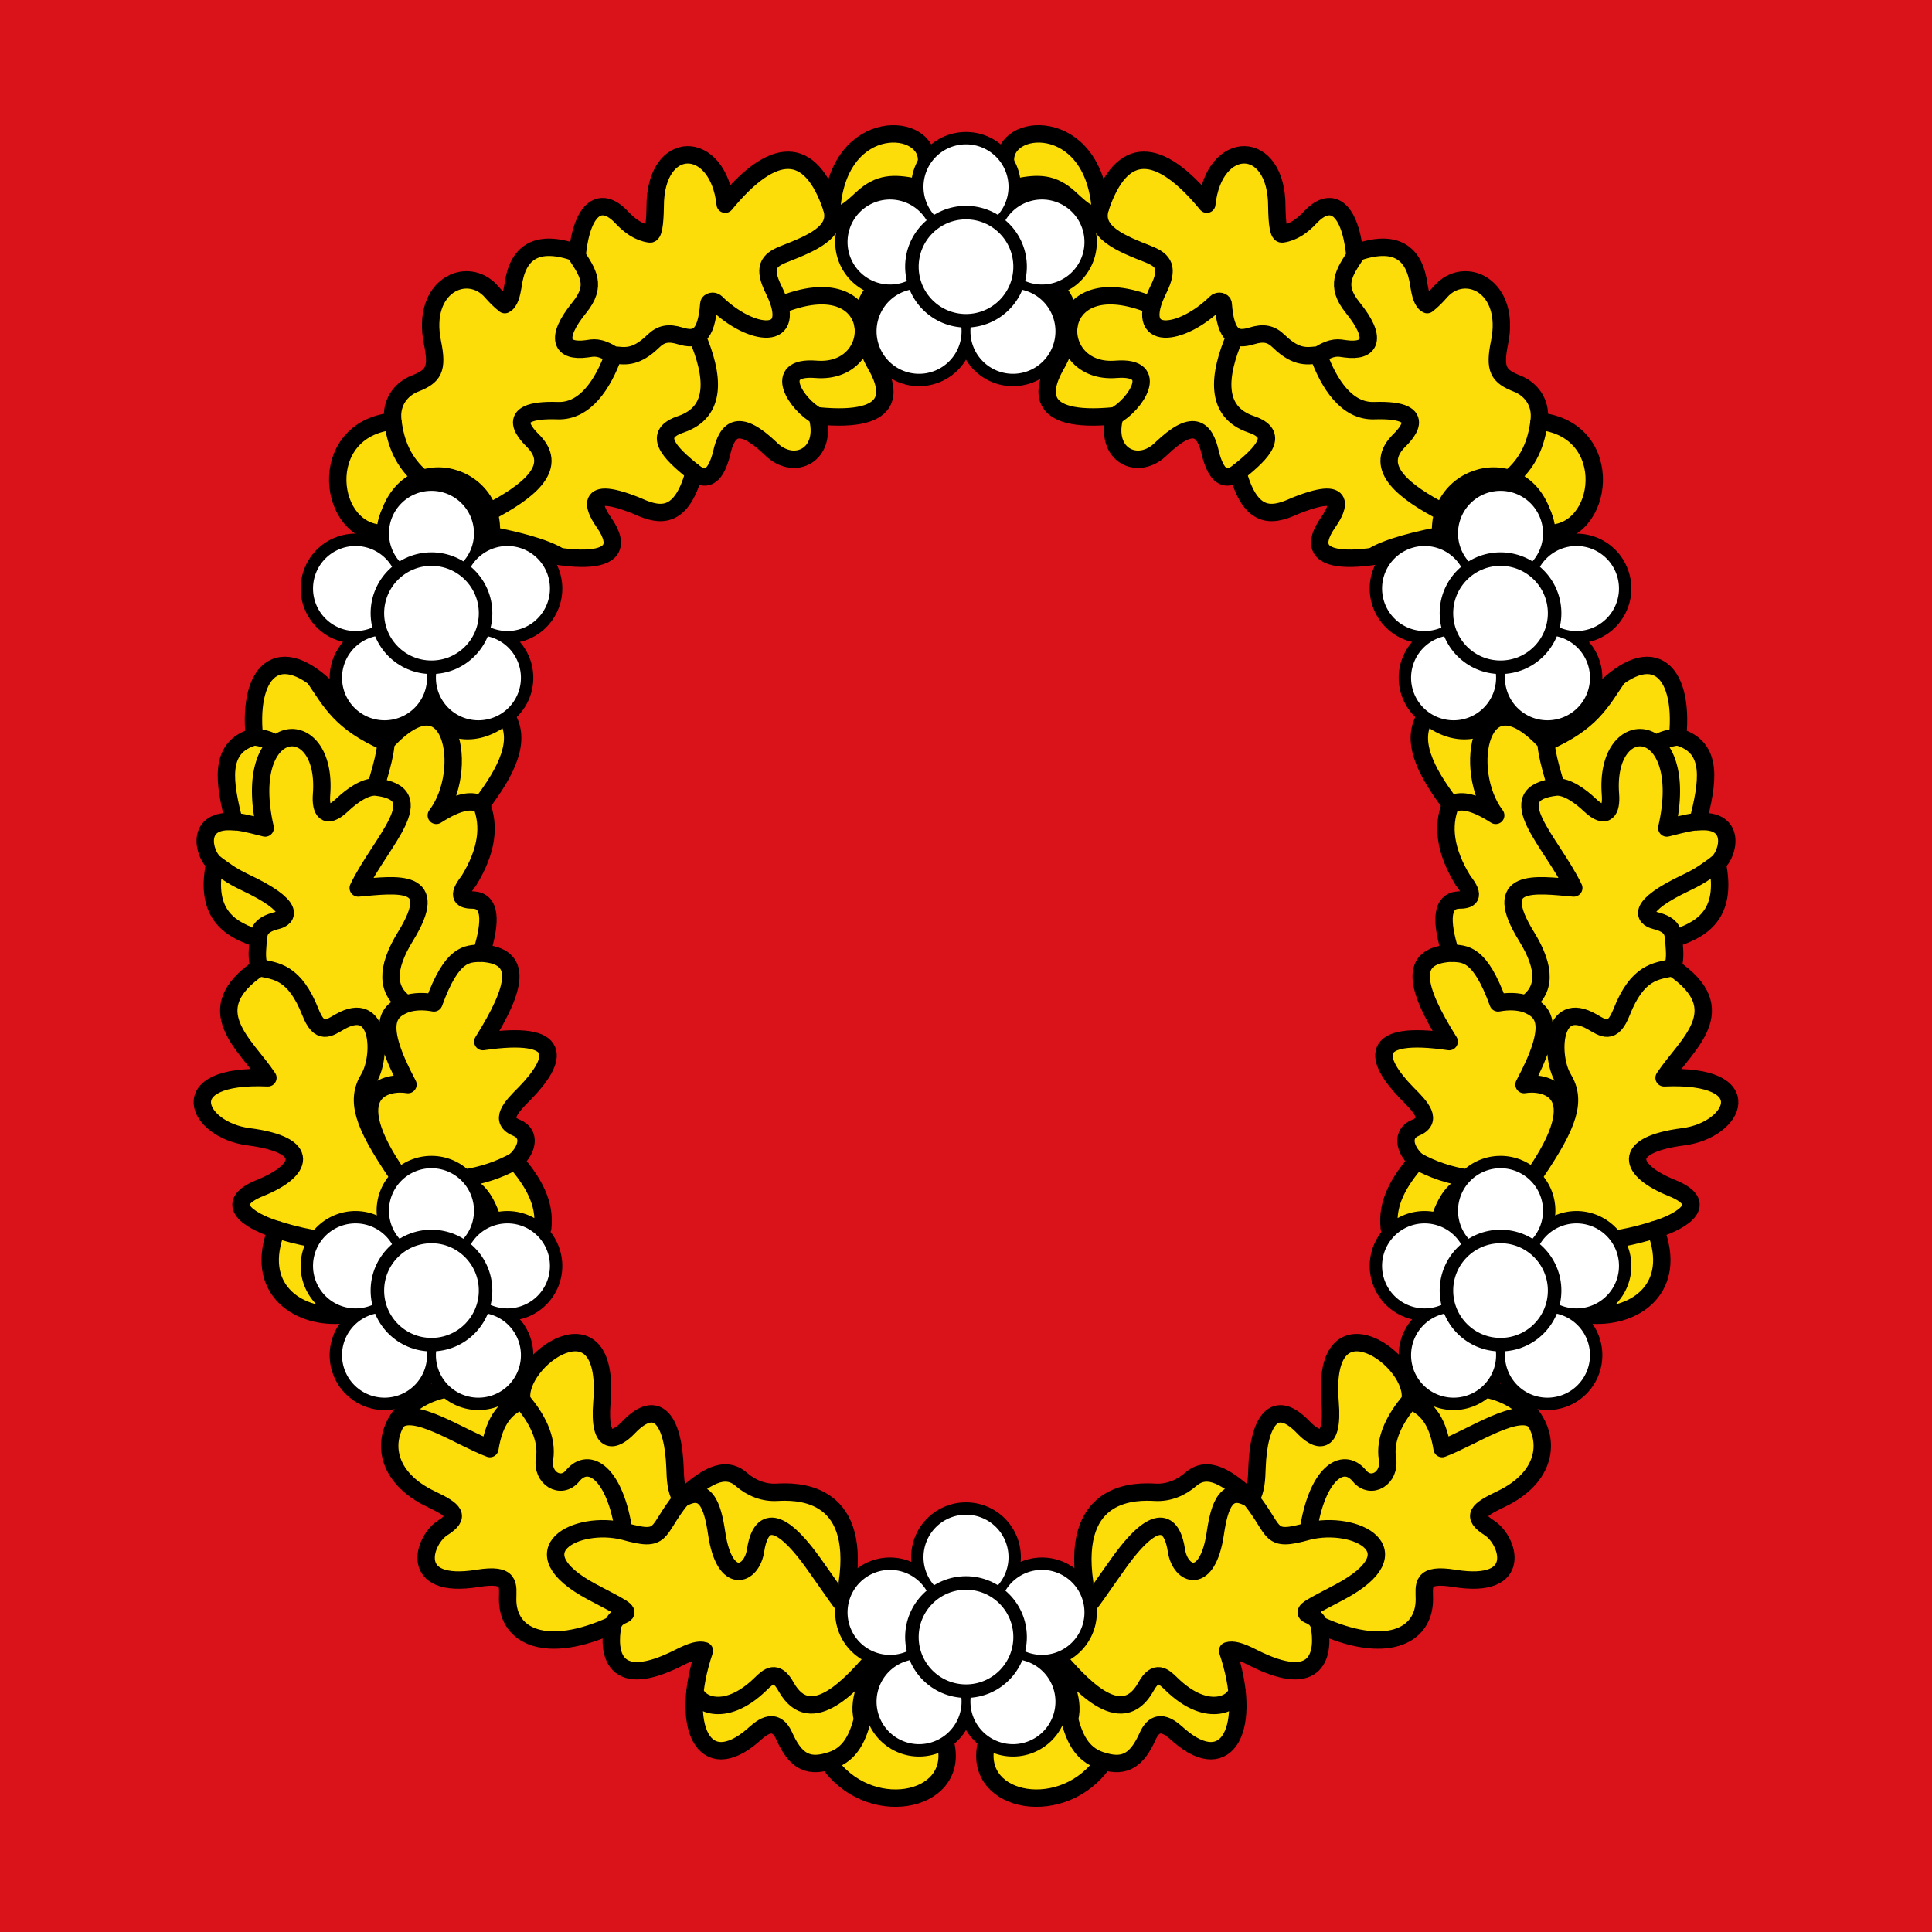 <?xml version="1.0" encoding="UTF-8" standalone="no"?>
<svg
   inkscape:version="1.1.1 (3bf5ae0d25, 2021-09-20)"
   sodipodi:docname="Flag Schönengrund.svg"
   id="svg2130"
   version="1.1"
   viewBox="0 0 500 500"
   height="500"
   width="500"
   xmlns:inkscape="http://www.inkscape.org/namespaces/inkscape"
   xmlns:sodipodi="http://sodipodi.sourceforge.net/DTD/sodipodi-0.dtd"
   xmlns:xlink="http://www.w3.org/1999/xlink"
   xmlns="http://www.w3.org/2000/svg"
   xmlns:svg="http://www.w3.org/2000/svg">
  <defs
     id="defs2124" />
  <sodipodi:namedview
     inkscape:pagecheckerboard="false"
     fit-margin-bottom="0"
     fit-margin-right="0"
     fit-margin-left="0"
     fit-margin-top="0"
     lock-margins="true"
     units="px"
     inkscape:snap-smooth-nodes="true"
     inkscape:snap-object-midpoints="true"
     inkscape:window-maximized="1"
     inkscape:window-y="-11"
     inkscape:window-x="-11"
     inkscape:window-height="1506"
     inkscape:window-width="2560"
     showgrid="false"
     inkscape:document-rotation="0"
     inkscape:current-layer="layer1"
     inkscape:document-units="px"
     inkscape:cy="250"
     inkscape:cx="249.66667"
     inkscape:zoom="1.5"
     inkscape:pageshadow="2"
     inkscape:pageopacity="0"
     borderopacity="1.0"
     bordercolor="#666666"
     pagecolor="#333333"
     id="base"
     showguides="true"
     inkscape:guide-bbox="true"
     inkscape:snap-intersection-paths="true"
     inkscape:object-paths="true"
     inkscape:snap-grids="false"
     inkscape:snap-global="false"
     inkscape:lockguides="false"
     guidecolor="#00ffff"
     guideopacity="0.498"
     inkscape:snap-to-guides="true"
     inkscape:object-nodes="true" />
  <g
     id="layer1"
     inkscape:groupmode="layer"
     inkscape:label="schoenengrund"
     transform="translate(-29.333,-26)">
    <g
       id="g44214"
       inkscape:label="flag">
      <rect
         style="opacity:1;fill:#da121a;fill-opacity:1;stroke:none;stroke-width:4.5;stroke-linecap:butt;stroke-linejoin:miter;stroke-miterlimit:4;stroke-dasharray:none"
         id="rect39980"
         width="500"
         height="500"
         x="29.333"
         y="26"
         inkscape:label="flag-0" />
      <g
         id="g44188"
         inkscape:label="wreath"
         transform="translate(-6.333,-4.813)">
        <g
           id="g39762"
           inkscape:label="leaves">
          <g
             id="g38785"
             inkscape:label="leaves-l">
            <g
               id="g19114"
               inkscape:label="leaves1-l">
              <path
                 style="opacity:1;fill:#fcdd09;fill-opacity:1;stroke:#000000;stroke-width:4.5;stroke-linecap:butt;stroke-linejoin:round;stroke-miterlimit:4;stroke-dasharray:none"
                 d="m 320.408,84.676 c -1.924,-24.331 -25.595,-22.295 -24.505,-11.773 0.061,14.811 6.548,24.268 13.559,33.288 4.259,4.584 3.368,12.113 -0.181,18.565 -3.564,5.983 -6.969,15.858 14.928,13.66 -2.949,10.179 5.994,14.546 12.021,8.485 7.927,-7.555 11.204,-5.719 12.728,1.414 1.379,5.287 3.574,7.49 7.071,4.773 3.643,13.435 10.038,10.773 15.203,8.485 14.89,-5.873 9.611,2.349 8.22,4.331 -9.351,13.321 12.539,10.197 29.203,4.464 -2.599,-18.136 24.451,-24.603 27.346,-1.531 14.984,0.615 18.365,-26.94 -2.013,-29.008 0.683,-5.192 -2.495,-8.486 -5.657,-9.723 -4.894,-1.915 -6.007,-3.688 -4.596,-10.607 3.044,-14.748 -8.996,-20.224 -15.203,-13.258 -1.07,1.235 -2.201,2.408 -3.505,3.408 -1.309,-0.632 -1.771,-2.744 -2.152,-4.999 -1.104,-8.319 -5.879,-12.234 -16.617,-8.309 -1.388,-12.166 -6.276,-14.78 -11.402,-9.369 -2.122,2.288 -4.471,3.973 -7.299,4.381 -1.012,0.294 -1.38,-2.627 -1.452,-7.032 0.051,-17.877 -16.283,-17.741 -18.118,-0.666 -12.375,-15.033 -22.031,-15.614 -27.579,1.019 z"
                 id="path3113"
                 sodipodi:nodetypes="cccccccccscccscccccccccc"
                 inkscape:label="leaves1-f" />
              <path
                 id="path17113"
                 style="opacity:1;fill:none;stroke:#000000;stroke-width:4.5;stroke-linecap:butt;stroke-linejoin:round;stroke-miterlimit:4;stroke-dasharray:none"
                 d="m 376.888,122.683 c 3.813,-2.346 5.204,-1.831 6.983,-1.591 6.527,0.879 8.36,-2.668 1.856,-10.695 -4.626,-5.709 -2.251,-9.002 0.972,-13.877 m -31.418,21.3 c -4.317,10.067 -5.375,19.576 4.194,22.806 7.403,2.499 3.335,7.108 -3.447,12.463 m -22.149,-43.235 c -26.711,-11.011 -27.37,17.984 -9.405,16.542 11.872,-0.953 4.885,9.309 -0.265,12.021 m 84.853,24.926 c -9.562,-5.033 -18.161,-11.277 -11.579,-18.208 1.102,-1.16 9.373,-8.574 -6.187,-8.043 -7.075,0.241 -11.68,-6.869 -14.407,-14.407 -2.498,0.115 -5.42,1.179 -10.253,-3.536 -2.059,-2.008 -4.005,-2.325 -6.983,-1.414 -4.244,1.298 -6.788,0.283 -7.425,-8.309 -0.043,-0.578 -1.206,-0.954 -1.861,-0.306 -8.917,8.817 -21.797,10.532 -14.933,-3.317 2.791,-5.631 1.494,-7.59 -2.563,-9.192 -7.01,-2.768 -14.386,-5.62 -12.463,-11.932 -1.563,3.193 -4.246,0.855 -7.885,-2.535 -4.403,-4.101 -8.219,-3.984 -13.457,-2.975 m 134.92,60.664 c -0.684,5.442 -2.528,10.578 -7.667,14.848 -5.451,-1.532 -14.68,2.657 -17.259,8.664 0.155,2.109 0.294,4.069 1.385,5.708 -7.264,1.194 -15.834,3.379 -19.593,5.779"
                 inkscape:label="leaves1-c"
                 sodipodi:nodetypes="cssccsccsccsscsssssscscccccc" />
            </g>
            <g
               id="g38606"
               inkscape:label="leaves2-l"
               transform="matrix(-1,0,0,1,571.333,0)">
              <path
                 style="opacity:1;fill:#fcdd09;fill-opacity:1;stroke:#000000;stroke-width:4.5;stroke-linecap:butt;stroke-linejoin:round;stroke-miterlimit:4;stroke-dasharray:none"
                 d="m 176.124,348.617 c 0.762,-6.582 -2.597,-12.106 -7.124,-17.367 3.4,-3.157 3.89,-7.01 0.5,-8.5 -4.9,-1.929 -1.584,-5.439 2,-9 8.545,-8.777 10.419,-16.497 -10.875,-13.375 8.837,-14.092 10.571,-22.235 -0.375,-22.875 2.712,-8.605 2.286,-13.476 -2,-13.75 -2.864,0.008 -4.654,-0.719 -1.25,-5 4.798,-7.822 5.446,-14.26 3.25,-19.75 6.563,-8.637 10.644,-16.747 6.284,-23.068 -9.42,7.725 -17.513,2.603 -20.507,-1.833 -10.846,8.415 -11.632,8.738 -23.041,-2.32 -14.355,-16.237 -23.309,-8.109 -21.486,9.721 -9.648,2.637 -7.684,12.179 -5.25,22 -10.097,-0.941 -7.999,8.248 -5,10.75 -2.89,13.801 4.681,17.338 11.25,19.5 -0.131,2.705 -0.573,4.63 0.25,7.5 -16.1,10.895 -3.483,19.806 2.25,28.5 -25.149,-1.088 -18.445,13.514 -5,15.25 16.594,2.143 14.018,8.815 3,13.25 -11.363,4.574 -0.286,9.44 4.25,10.75 -5.928,15.116 5.078,22.792 16.287,22.171 16.354,-24.142 32.516,-47.286 39.743,-24.157 z"
                 id="path38602"
                 sodipodi:nodetypes="ccccccccccccccccccsscccc"
                 inkscape:label="leaves2-f" />
              <path
                 id="path38604"
                 style="opacity:1;fill:#fcdd09;fill-opacity:1;stroke:#000000;stroke-width:4.5;stroke-linecap:butt;stroke-linejoin:round;stroke-miterlimit:4;stroke-dasharray:none"
                 d="m 160.25,239 c -2.281,-1.139 -5.413,-1.176 -11.669,2.831 8.89,-11.653 4.078,-37.647 -13.013,-18.893 -11.793,-5.165 -14.259,-10.479 -18.59,-16.82 M 101.5,221.5 c 2.897,0.428 4.782,1.08 5.557,1.979 M 96.25,243.5 c 0.851,-0.077 2.971,0.269 8.048,1.601 -6.539,-28.664 16.295,-30.291 14.584,-8.662 -0.312,3.95 0.975,6.851 5.392,2.652 2.386,-2.269 5.832,-4.744 8.601,-4.59 M 102.5,273.75 c 0.249,-1.27 -0.009,-3.531 4.803,-4.696 2.944,-0.713 5.024,-3.661 -8.22,-9.899 -3.754,-1.768 -5.564,-3.27 -7.833,-4.905 m 49.5,36.375 c 2.165,-0.688 4.576,-0.76 7.212,-0.269 C 152.678,277.392 156.452,277.615 160.25,277.5 m -57.5,3.75 c 4.417,0.885 9.153,1.104 13.25,11.5 2.399,6.088 4.738,4.153 7.625,2.5 10.622,-6.083 10.837,9.121 7.5,14.625 -3.471,5.726 -1.616,11.658 7.065,24.468 m 0.809,1.169 c -16.128,-22.933 -2.659,-24.896 2.251,-24.012 -8.509,-15.926 -5.113,-19.054 -0.5,-20.875 -4.957,-3.455 -5.378,-8.973 -0.125,-17.5 9.365,-15.201 -2.098,-13.391 -12.25,-12.5 5.765,-11.985 19.647,-24.504 4.5,-26.125 2.125,-6.805 3.447,-12.404 2.26,-14.24 M 107.25,349 c 8.329,2.728 37.013,9.799 31.749,-13.487 12.056,1.833 21.945,0.236 30.001,-4.263"
                 inkscape:label="leaves2-c"
                 sodipodi:nodetypes="ccccccccssccsscccccsssccccscccccc" />
            </g>
            <g
               id="g37103"
               inkscape:label="leaves3-l">
              <path
                 style="opacity:1;fill:#fcdd09;fill-opacity:1;stroke:#000000;stroke-width:4.5;stroke-linecap:butt;stroke-linejoin:round;stroke-miterlimit:4;stroke-dasharray:none"
                 d="m 316.396,440.544 c -3.605,-24.527 13.759,-23.768 18.243,-23.527 3.415,0.183 6.602,-1.108 9.192,-3.359 4.444,-3.862 9.646,-0.39 15.556,5.127 1.424,-2.413 1.486,-5.258 1.591,-8.132 0.439,-12.08 4.514,-18.31 12.021,-10.43 3.239,3.4 7.881,5.499 6.894,-6.541 -2.33,-28.428 22.666,-10.736 20.683,-0.354 28.421,-13.139 47.088,14.247 23.511,25.456 -6.084,2.892 -7.705,4.434 -3.005,7.425 4.996,3.18 9.232,16.039 -9.016,13.081 -8.847,-1.434 -7.77,1.849 -7.778,5.48 -0.021,9.64 -10.059,14.389 -27.224,6.541 1.384,7.246 -0.005,17.201 -17.147,8.485 -3.367,-1.712 -5.169,-2.189 -6.541,-1.768 6.675,19.767 0.04,32.819 -12.551,21.92 -1.622,-1.404 -5.579,-5.509 -8.132,0.177 -2.709,6.034 -5.741,8.188 -11.314,6.541 -10.222,15.165 -33.6,10.974 -30.565,-4.03 l 16.703,-22.501 z"
                 id="path28859"
                 sodipodi:nodetypes="csscssscsssscscsscccc"
                 inkscape:label="leaves3-f" />
              <path
                 id="path36035"
                 style="opacity:1;fill:none;fill-opacity:1;stroke:#000000;stroke-width:4.5;stroke-linecap:butt;stroke-linejoin:round;stroke-miterlimit:4;stroke-dasharray:none"
                 d="m 355.76,468.193 c 0.138,3.061 -7.256,7.912 -16.968,-1.591 -1.953,-1.911 -4.012,-3.864 -6.541,0.707 -6.52,11.787 -17.582,-1.362 -23.221,-7.798 1.024,5.113 4.973,10.548 3.422,16.195 1.45,5.714 3.737,9.634 8.927,10.96 m 55.685,-35.355 c -0.44,-1.129 -1.007,-1.882 -2.707,-2.598 -2.125,-0.896 0.987,-2.118 8.187,-5.976 19.716,-10.565 3.911,-18.671 -8.309,-15.645 m -57.452,19.445 c 0.298,0.727 3.642,-4.586 8.485,-11.314 10.498,-14.583 13.912,-9.416 14.849,-3.182 0.993,6.606 8.049,9.338 10.076,-4.419 1.099,-7.457 2.971,-12.602 9.192,-8.839 6.746,8.401 4.218,11.304 14.849,8.309 2.216,-14.918 8.973,-19.55 13.258,-14.319 2.982,3.641 8.074,0.601 7.248,-4.419 -0.871,-5.287 2.141,-10.746 5.834,-15.026 3.878,1.493 7.082,4.585 8.309,12.374 7.924,-2.96 19.974,-11.415 24.134,-7.053"
                 inkscape:label="leaves3-c"
                 sodipodi:nodetypes="cssccccssccsssccssccc" />
            </g>
          </g>
          <use
             x="0"
             y="0"
             xlink:href="#g38785"
             id="use39348"
             width="100%"
             height="100%"
             transform="matrix(-1,0,0,1,571.333,0)"
             inkscape:label="leaves-r" />
        </g>
        <g
           id="g39749"
           inkscape:label="roses">
          <g
             id="g2795"
             inkscape:label="rose1"
             inkscape:tile-cx="285.66689"
             inkscape:tile-cy="97.861601"
             inkscape:tile-w="67.717066"
             inkscape:tile-h="65.78695"
             inkscape:tile-x0="251.80836"
             inkscape:tile-y0="64.965623">
            <path
               id="circle1188"
               style="fill:#ffffff;stroke:#000000;stroke-width:2"
               transform="rotate(-72)"
               d="m 5.329,281.869 a 12,12 0 0 1 -12,12 12,12 0 0 1 -12,-12 12,12 0 0 1 12,-12 12,12 0 0 1 12,12 z m -27.947,2.868 a 12,12 0 0 1 7.704,15.121 12,12 0 0 1 -15.121,7.704 12,12 0 0 1 -7.704,-15.121 12,12 0 0 1 15.121,-7.704 z m -5.909,27.465 a 12,12 0 0 1 16.762,-2.655 12,12 0 0 1 2.655,16.762 12,12 0 0 1 -16.762,2.655 12,12 0 0 1 -2.655,-16.762 z m 24.295,14.107 a 12,12 0 0 1 2.655,-16.762 12,12 0 0 1 16.762,2.655 12,12 0 0 1 -2.655,16.762 12,12 0 0 1 -16.762,-2.655 z M 16.692,307.562 a 12,12 0 0 1 -15.121,-7.704 12,12 0 0 1 7.704,-15.121 12,12 0 0 1 15.121,7.704 12,12 0 0 1 -7.704,15.121 z"
               inkscape:label="petals1" />
            <circle
               style="fill:#ffffff;stroke:#000000;stroke-width:3.5;stroke-miterlimit:4;stroke-dasharray:none"
               id="path912"
               cx="285.667"
               cy="99.833"
               r="14"
               inkscape:label="stigma1" />
            <path
               id="path1780"
               style="fill:none;stroke:#000000;stroke-width:1.6;stroke-miterlimit:4;stroke-dasharray:none"
               d="m 285.666,65.766 c -7.408,0 -13.401,5.992 -13.4,13.4 2e-5,0.888 0.114,1.761 0.285,2.617 -0.761,-0.427 -1.556,-0.806 -2.4,-1.08 -7.044,-2.288 -14.593,1.558 -16.883,8.602 -2.29,7.045 1.559,14.597 8.604,16.887 0.844,0.274 1.707,0.435 2.574,0.537 -0.641,0.592 -1.246,1.231 -1.768,1.949 -4.355,5.993 -3.028,14.363 2.965,18.717 5.993,4.354 14.363,3.027 18.717,-2.967 0.522,-0.718 0.942,-1.49 1.307,-2.283 0.365,0.793 0.785,1.565 1.307,2.283 4.353,5.994 12.724,7.321 18.717,2.967 5.993,-4.354 7.32,-12.726 2.965,-18.719 -0.521,-0.718 -1.127,-1.356 -1.768,-1.947 0.867,-0.102 1.73,-0.263 2.574,-0.537 7.046,-2.289 10.895,-9.841 8.605,-16.887 -2.289,-7.045 -9.842,-10.891 -16.887,-8.602 -0.843,0.274 -1.636,0.65 -2.396,1.076 0.17,-0.855 0.283,-1.726 0.283,-2.613 -1e-4,-7.408 -5.993,-13.4 -13.4,-13.4 z"
               sodipodi:nodetypes="sscssscssscssscssscss"
               inkscape:label="rose1-f" />
          </g>
          <use
             x="0"
             y="0"
             inkscape:tiled-clone-of="#g2795"
             xlink:href="#g2795"
             id="use39632"
             width="100%"
             height="100%"
             transform="translate(138.333,89.671)"
             inkscape:label="rose2" />
          <use
             x="0"
             y="0"
             inkscape:tiled-clone-of="#g2795"
             xlink:href="#g2795"
             transform="translate(138.334,264.98)"
             id="use39634"
             width="100%"
             height="100%"
             inkscape:label="rose3" />
          <use
             x="0"
             y="0"
             inkscape:tiled-clone-of="#g2795"
             xlink:href="#g2795"
             transform="translate(4.7894853e-4,354.651)"
             id="use39636"
             width="100%"
             height="100%"
             inkscape:label="rose4" />
          <use
             x="0"
             y="0"
             inkscape:tiled-clone-of="#g2795"
             xlink:href="#g2795"
             transform="translate(-138.334,264.98)"
             id="use39638"
             width="100%"
             height="100%"
             inkscape:label="rose5" />
          <use
             x="0"
             y="0"
             inkscape:tiled-clone-of="#g2795"
             xlink:href="#g2795"
             transform="translate(-138.333,89.671)"
             id="use39640"
             width="100%"
             height="100%"
             inkscape:label="rose6" />
        </g>
      </g>
    </g>
  </g>
</svg>
